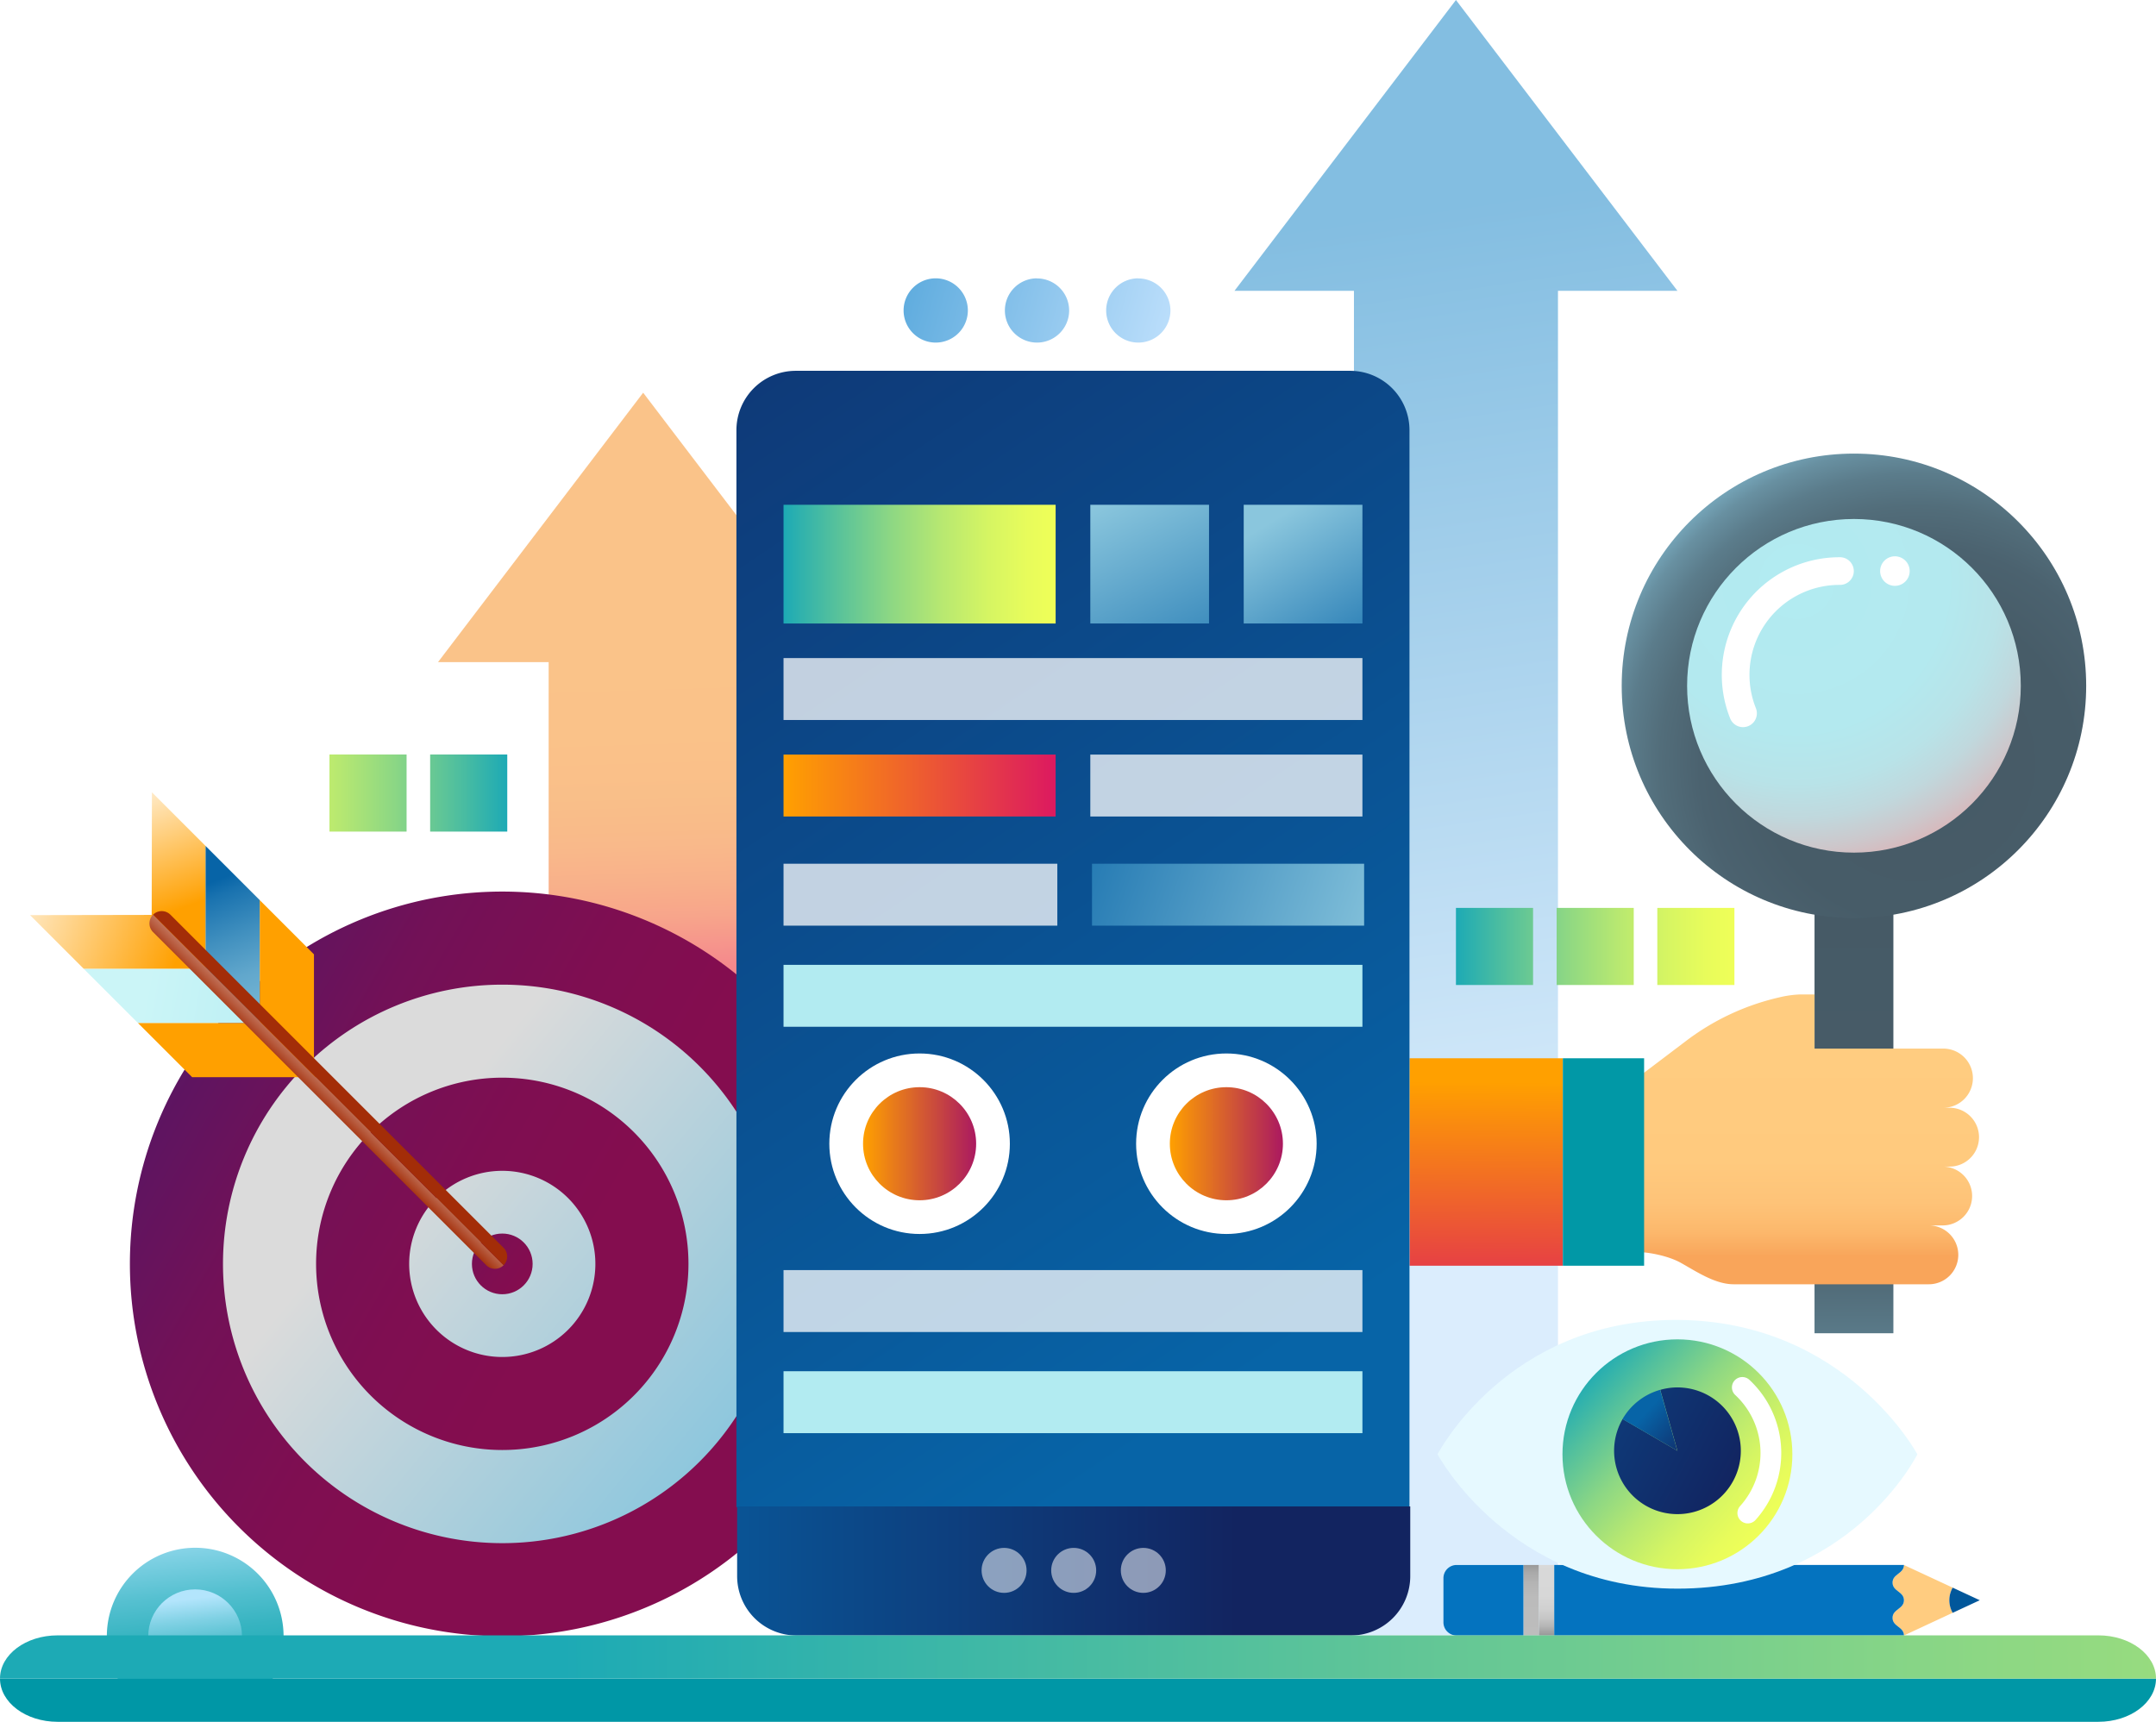 <svg xmlns="http://www.w3.org/2000/svg" xmlns:xlink="http://www.w3.org/1999/xlink" viewBox="0 0 1006.5 803.9"><defs><style>.cls-1{mask:url(#mask);filter:url(#luminosity-noclip-7);}.cls-10,.cls-12,.cls-2,.cls-4,.cls-6,.cls-8{mix-blend-mode:multiply;}.cls-2{fill:url(#radial-gradient);}.cls-3{mask:url(#mask-2);filter:url(#luminosity-noclip-12);}.cls-4{fill:url(#linear-gradient);}.cls-5{mask:url(#mask-3);filter:url(#luminosity-noclip-8);}.cls-6{fill:url(#linear-gradient-2);}.cls-7{mask:url(#mask-4);filter:url(#luminosity-noclip-9);}.cls-8{fill:url(#linear-gradient-3);}.cls-9{mask:url(#mask-5);filter:url(#luminosity-noclip-10);}.cls-10{fill:url(#linear-gradient-4);}.cls-11{mask:url(#mask-6);filter:url(#luminosity-noclip-11);}.cls-12{fill:url(#linear-gradient-5);}.cls-13{fill:url(#linear-gradient-6);}.cls-14{fill:url(#linear-gradient-7);}.cls-15,.cls-32,.cls-73{opacity:0.52;}.cls-15{fill:url(#linear-gradient-8);}.cls-16{fill:#ffcc80;}.cls-17{mask:url(#mask-7);}.cls-18{fill:url(#radial-gradient-2);}.cls-19{fill:#0473bf;}.cls-20{mask:url(#mask-8);}.cls-21{fill:url(#linear-gradient-9);}.cls-22{fill:url(#linear-gradient-10);}.cls-23{fill:url(#linear-gradient-11);}.cls-24{mask:url(#mask-9);}.cls-25{fill:url(#linear-gradient-12);}.cls-26{fill:#01579b;}.cls-27{fill:url(#linear-gradient-13);}.cls-28{fill:url(#linear-gradient-14);}.cls-29{fill:url(#radial-gradient-3);}.cls-30{fill:url(#radial-gradient-4);}.cls-31,.cls-58{fill:#fff;}.cls-32{fill:url(#linear-gradient-15);}.cls-33{fill:url(#linear-gradient-16);}.cls-34{fill:url(#New_Gradient_Swatch_1);}.cls-35{fill:#0198a6;}.cls-36{fill:url(#linear-gradient-17);}.cls-37{fill:url(#linear-gradient-18);}.cls-38{fill:url(#linear-gradient-19);}.cls-39{fill:url(#linear-gradient-20);}.cls-40{fill:#ffa000;}.cls-41{fill:url(#linear-gradient-21);}.cls-42{fill:url(#linear-gradient-22);}.cls-43{fill:url(#linear-gradient-23);}.cls-44{fill:url(#linear-gradient-24);}.cls-45{fill:url(#linear-gradient-25);}.cls-46{fill:url(#linear-gradient-26);}.cls-47{fill:#a32d08;}.cls-48{fill:url(#linear-gradient-27);}.cls-49{fill:url(#linear-gradient-28);}.cls-50{fill:url(#linear-gradient-29);}.cls-51{fill:url(#linear-gradient-30);}.cls-52{fill:url(#linear-gradient-31);}.cls-53{fill:url(#linear-gradient-32);}.cls-54{fill:url(#linear-gradient-33);}.cls-55{fill:url(#linear-gradient-34);}.cls-56{fill:url(#linear-gradient-35);}.cls-57{fill:url(#New_Gradient_Swatch_1-2);}.cls-58{opacity:0.75;}.cls-59{fill:#b2ebf1;}.cls-60{fill:url(#linear-gradient-36);}.cls-61{mask:url(#mask-10);}.cls-62{opacity:0.68;fill:url(#linear-gradient-37);}.cls-63{fill:#0097a6;}.cls-64{fill:url(#linear-gradient-38);}.cls-65{fill:#e6f9ff;}.cls-66{fill:url(#linear-gradient-39);}.cls-67{fill:url(#linear-gradient-40);}.cls-68{fill:url(#linear-gradient-41);}.cls-69{mask:url(#mask-11);}.cls-70,.cls-72{opacity:0.66;}.cls-70{fill:url(#linear-gradient-42);}.cls-71{mask:url(#mask-12);}.cls-72{fill:url(#linear-gradient-43);}.cls-74{filter:url(#luminosity-noclip-6);}.cls-75{filter:url(#luminosity-noclip-5);}.cls-76{filter:url(#luminosity-noclip-4);}.cls-77{filter:url(#luminosity-noclip-3);}.cls-78{filter:url(#luminosity-noclip-2);}.cls-79{filter:url(#luminosity-noclip);}</style><filter id="luminosity-noclip" x="883.51" y="-8605.42" width="28.07" height="32766" filterUnits="userSpaceOnUse" color-interpolation-filters="sRGB"><feFlood flood-color="#fff" result="bg"/><feBlend in="SourceGraphic" in2="bg"/></filter><mask id="mask" x="883.51" y="-8605.42" width="28.07" height="32766" maskUnits="userSpaceOnUse"><g class="cls-79"/></mask><radialGradient id="radial-gradient" cx="888.01" cy="733.7" r="38.12" gradientUnits="userSpaceOnUse"><stop offset="0"/><stop offset="0.35" stop-color="#020202"/><stop offset="0.49" stop-color="#090909"/><stop offset="0.59" stop-color="#151515"/><stop offset="0.67" stop-color="#262626"/><stop offset="0.74" stop-color="#3c3c3c"/><stop offset="0.8" stop-color="#585858"/><stop offset="0.85" stop-color="#797979"/><stop offset="0.9" stop-color="#9f9f9f"/><stop offset="0.95" stop-color="#cbcbcb"/><stop offset="1" stop-color="#f9f9f9"/><stop offset="1" stop-color="#fff"/></radialGradient><filter id="luminosity-noclip-2" x="344.08" y="-8605.42" width="313.95" height="32766" filterUnits="userSpaceOnUse" color-interpolation-filters="sRGB"><feFlood flood-color="#fff" result="bg"/><feBlend in="SourceGraphic" in2="bg"/></filter><mask id="mask-2" x="344.08" y="-8605.42" width="313.95" height="32766" maskUnits="userSpaceOnUse"><g class="cls-78"/></mask><linearGradient id="linear-gradient" x1="760.89" y1="821.77" x2="475.59" y2="327.94" gradientUnits="userSpaceOnUse"><stop offset="0" stop-color="#fff"/><stop offset="1"/></linearGradient><filter id="luminosity-noclip-3" x="673.88" y="-8605.42" width="37.4" height="32766" filterUnits="userSpaceOnUse" color-interpolation-filters="sRGB"><feFlood flood-color="#fff" result="bg"/><feBlend in="SourceGraphic" in2="bg"/></filter><mask id="mask-3" x="673.88" y="-8605.42" width="37.4" height="32766" maskUnits="userSpaceOnUse"><g class="cls-77"/></mask><linearGradient id="linear-gradient-2" x1="692.58" y1="725.26" x2="692.58" y2="764.57" gradientUnits="userSpaceOnUse"><stop offset="0" stop-color="#fff"/><stop offset="0.04" stop-color="#e0e0e0"/><stop offset="0.1" stop-color="#b2b2b2"/><stop offset="0.17" stop-color="#878787"/><stop offset="0.24" stop-color="#636363"/><stop offset="0.32" stop-color="#444"/><stop offset="0.4" stop-color="#2b2b2b"/><stop offset="0.5" stop-color="#181818"/><stop offset="0.6" stop-color="#0a0a0a"/><stop offset="0.74" stop-color="#020202"/><stop offset="1"/></linearGradient><filter id="luminosity-noclip-4" x="725.58" y="-8605.42" width="163.25" height="32766" filterUnits="userSpaceOnUse" color-interpolation-filters="sRGB"><feFlood flood-color="#fff" result="bg"/><feBlend in="SourceGraphic" in2="bg"/></filter><mask id="mask-4" x="725.58" y="-8605.42" width="163.25" height="32766" maskUnits="userSpaceOnUse"><g class="cls-76"/></mask><linearGradient id="linear-gradient-3" x1="807.2" y1="725.93" x2="807.2" y2="761.48" xlink:href="#linear-gradient-2"/><filter id="luminosity-noclip-5" x="581.6" y="-8605.42" width="76.76" height="32766" filterUnits="userSpaceOnUse" color-interpolation-filters="sRGB"><feFlood flood-color="#fff" result="bg"/><feBlend in="SourceGraphic" in2="bg"/></filter><mask id="mask-5" x="581.6" y="-8605.42" width="76.76" height="32766" maskUnits="userSpaceOnUse"><g class="cls-75"/></mask><linearGradient id="linear-gradient-4" x1="510.83" y1="624.81" x2="661.18" y2="742.41" gradientUnits="userSpaceOnUse"><stop offset="0" stop-color="#fff"/><stop offset="0.09" stop-color="#ddd"/><stop offset="0.28" stop-color="#9b9b9b"/><stop offset="0.47" stop-color="#646464"/><stop offset="0.63" stop-color="#393939"/><stop offset="0.78" stop-color="#1a1a1a"/><stop offset="0.91" stop-color="#070707"/><stop offset="1"/></linearGradient><filter id="luminosity-noclip-6" x="344.12" y="-8605.42" width="314.57" height="32766" filterUnits="userSpaceOnUse" color-interpolation-filters="sRGB"><feFlood flood-color="#fff" result="bg"/><feBlend in="SourceGraphic" in2="bg"/></filter><mask id="mask-6" x="344.12" y="-8605.42" width="314.57" height="32766" maskUnits="userSpaceOnUse"><g class="cls-74"/></mask><linearGradient id="linear-gradient-5" x1="770.92" y1="1001.06" x2="447.56" y2="441.34" xlink:href="#linear-gradient"/><linearGradient id="linear-gradient-6" x1="865.49" y1="412.75" x2="865.49" y2="683.29" gradientUnits="userSpaceOnUse"><stop offset="0" stop-color="#465a66"/><stop offset="0.44" stop-color="#475c68"/><stop offset="0.59" stop-color="#4b626f"/><stop offset="0.7" stop-color="#526d7a"/><stop offset="0.79" stop-color="#5b7c8b"/><stop offset="0.87" stop-color="#6890a1"/><stop offset="0.94" stop-color="#77a8bc"/><stop offset="1" stop-color="#89c5db"/><stop offset="1" stop-color="#8ac6dd"/></linearGradient><linearGradient id="linear-gradient-7" x1="833.07" y1="586.59" x2="833.07" y2="490.28" gradientUnits="userSpaceOnUse"><stop offset="0" stop-color="#f9a55a"/><stop offset="0.01" stop-color="#f9a75c"/><stop offset="0.12" stop-color="#fcb86c"/><stop offset="0.26" stop-color="#fec378"/><stop offset="0.46" stop-color="#ffca7e"/><stop offset="1" stop-color="#ffcc80"/></linearGradient><linearGradient id="linear-gradient-8" x1="656.38" y1="100.59" x2="724.73" y2="566.6" gradientUnits="userSpaceOnUse"><stop offset="0" stop-color="#1282c6"/><stop offset="1" stop-color="#bbdefb"/></linearGradient><filter id="luminosity-noclip-7" x="883.51" y="730.68" width="28.07" height="32.92" filterUnits="userSpaceOnUse" color-interpolation-filters="sRGB"><feFlood flood-color="#fff" result="bg"/><feBlend in="SourceGraphic" in2="bg"/></filter><mask id="mask-7" x="883.51" y="730.68" width="28.07" height="32.92" maskUnits="userSpaceOnUse"><g class="cls-1"><path class="cls-2" d="M911.58,741.26l-22.76-10.58c0,4.12-5.32,4.12-5.32,8.24s5.32,4.12,5.32,8.24-5.32,4.11-5.32,8.22,5.32,4.11,5.32,8.22L911.58,753a11.87,11.87,0,0,1,0-11.76Z"/></g></mask><radialGradient id="radial-gradient-2" cx="888.01" cy="733.7" r="38.12" gradientUnits="userSpaceOnUse"><stop offset="0" stop-color="#ff9800"/><stop offset="0.4" stop-color="#fe9600"/><stop offset="0.55" stop-color="#f98f00"/><stop offset="0.66" stop-color="#f18300"/><stop offset="0.75" stop-color="#e57200"/><stop offset="0.82" stop-color="#d65c00"/><stop offset="0.89" stop-color="#c34000"/><stop offset="0.95" stop-color="#ae2000"/><stop offset="1" stop-color="#980000"/></radialGradient><filter id="luminosity-noclip-8" x="673.88" y="730.68" width="37.4" height="32.92" filterUnits="userSpaceOnUse" color-interpolation-filters="sRGB"><feFlood flood-color="#fff" result="bg"/><feBlend in="SourceGraphic" in2="bg"/></filter><mask id="mask-8" x="673.88" y="730.68" width="37.4" height="32.92" maskUnits="userSpaceOnUse"><g class="cls-5"><path class="cls-6" d="M680,730.68a6.15,6.15,0,0,0-6.15,6.15v20.61A6.15,6.15,0,0,0,680,763.6h31.25V730.68Z"/></g></mask><linearGradient id="linear-gradient-9" x1="692.58" y1="725.26" x2="692.58" y2="764.57" gradientUnits="userSpaceOnUse"><stop offset="0" stop-color="#fff"/><stop offset="0.06" stop-color="#d1e9fd"/><stop offset="0.13" stop-color="#a8d6fa"/><stop offset="0.21" stop-color="#84c5f8"/><stop offset="0.29" stop-color="#65b6f7"/><stop offset="0.38" stop-color="#4caaf5"/><stop offset="0.47" stop-color="#39a1f4"/><stop offset="0.59" stop-color="#2b9bf4"/><stop offset="0.73" stop-color="#2397f3"/><stop offset="1" stop-color="#2196f3"/></linearGradient><linearGradient id="linear-gradient-10" x1="714.86" y1="729.7" x2="714.86" y2="764.35" gradientUnits="userSpaceOnUse"><stop offset="0" stop-color="#949494"/><stop offset="0.02" stop-color="#989898"/><stop offset="0.13" stop-color="#a9a9a9"/><stop offset="0.27" stop-color="#b4b4b4"/><stop offset="0.46" stop-color="#bbb"/><stop offset="1" stop-color="#bdbdbd"/></linearGradient><linearGradient id="linear-gradient-11" x1="722.01" y1="763.78" x2="722.01" y2="727.81" gradientUnits="userSpaceOnUse"><stop offset="0" stop-color="#949494"/><stop offset="0.03" stop-color="#9e9e9e"/><stop offset="0.12" stop-color="#b4b4b4"/><stop offset="0.22" stop-color="#c5c5c5"/><stop offset="0.34" stop-color="#d0d0d0"/><stop offset="0.52" stop-color="#d7d7d7"/><stop offset="1" stop-color="#d9d9d9"/></linearGradient><filter id="luminosity-noclip-9" x="725.58" y="730.68" width="163.25" height="32.92" filterUnits="userSpaceOnUse" color-interpolation-filters="sRGB"><feFlood flood-color="#fff" result="bg"/><feBlend in="SourceGraphic" in2="bg"/></filter><mask id="mask-9" x="725.58" y="730.68" width="163.25" height="32.92" maskUnits="userSpaceOnUse"><g class="cls-7"><path class="cls-8" d="M883.51,755.37c0-4.11,5.32-4.11,5.32-8.22s-5.32-4.12-5.32-8.24,5.32-4.12,5.32-8.24H725.58V763.6H888.83C888.83,759.49,883.51,759.49,883.51,755.37Z"/></g></mask><linearGradient id="linear-gradient-12" x1="807.2" y1="725.93" x2="807.2" y2="761.48" xlink:href="#linear-gradient-9"/><linearGradient id="linear-gradient-13" x1="84.55" y1="706.55" x2="93.58" y2="785.82" gradientUnits="userSpaceOnUse"><stop offset="0" stop-color="#b3e5fc"/><stop offset="0.24" stop-color="#80d1e4"/><stop offset="0.48" stop-color="#55c0d0"/><stop offset="0.69" stop-color="#37b4c1"/><stop offset="0.87" stop-color="#24adb8"/><stop offset="1" stop-color="#1daab5"/></linearGradient><linearGradient id="linear-gradient-14" x1="89.1" y1="746.47" x2="93.89" y2="788.52" xlink:href="#linear-gradient-13"/><radialGradient id="radial-gradient-3" cx="894.82" cy="356.25" r="307.15" gradientUnits="userSpaceOnUse"><stop offset="0" stop-color="#465a66"/><stop offset="0.24" stop-color="#475c68"/><stop offset="0.33" stop-color="#4b626f"/><stop offset="0.39" stop-color="#526d7a"/><stop offset="0.44" stop-color="#5b7c8b"/><stop offset="0.48" stop-color="#6890a1"/><stop offset="0.51" stop-color="#77a8bc"/><stop offset="0.55" stop-color="#89c5db"/><stop offset="0.55" stop-color="#8ac6dd"/></radialGradient><radialGradient id="radial-gradient-4" cx="838.87" cy="271.43" r="269.56" gradientUnits="userSpaceOnUse"><stop offset="0" stop-color="#b2ebf1"/><stop offset="0.26" stop-color="#b3e9ef"/><stop offset="0.35" stop-color="#b8e3e8"/><stop offset="0.41" stop-color="#c0d8dd"/><stop offset="0.46" stop-color="#ccc8cc"/><stop offset="0.51" stop-color="#dbb3b6"/><stop offset="0.55" stop-color="#ee9a9b"/><stop offset="0.55" stop-color="#ef999a"/></radialGradient><linearGradient id="linear-gradient-15" x1="304.73" y1="452.3" x2="298.5" y2="253.11" gradientUnits="userSpaceOnUse"><stop offset="0" stop-color="#ec1b23"/><stop offset="0.06" stop-color="#ee3722"/><stop offset="0.12" stop-color="#f15220"/><stop offset="0.2" stop-color="#f3681f"/><stop offset="0.29" stop-color="#f4791e"/><stop offset="0.4" stop-color="#f5841d"/><stop offset="0.56" stop-color="#f68b1d"/><stop offset="1" stop-color="#f68d1d"/></linearGradient><linearGradient id="linear-gradient-16" x1="323.77" y1="100.41" x2="543.69" y2="161.5" xlink:href="#linear-gradient-8"/><linearGradient id="New_Gradient_Swatch_1" x1="694.07" y1="505.22" x2="693.22" y2="627.13" gradientUnits="userSpaceOnUse"><stop offset="0" stop-color="#ffa000"/><stop offset="1" stop-color="#dc1960"/></linearGradient><linearGradient id="linear-gradient-17" x1="-505.85" y1="167.06" x2="262.54" y2="606.14" gradientUnits="userSpaceOnUse"><stop offset="0.57" stop-color="#122484"/><stop offset="0.57" stop-color="#132483"/><stop offset="0.67" stop-color="#3b1c71"/><stop offset="0.76" stop-color="#5b1562"/><stop offset="0.84" stop-color="#721157"/><stop offset="0.93" stop-color="#7f0e51"/><stop offset="1" stop-color="#840d4f"/></linearGradient><linearGradient id="linear-gradient-18" x1="183.15" y1="547.94" x2="343.62" y2="679.75" gradientUnits="userSpaceOnUse"><stop offset="0" stop-color="#dbdbdb"/><stop offset="1" stop-color="#8ac6dd"/></linearGradient><linearGradient id="linear-gradient-19" x1="-505.84" y1="167.06" x2="262.54" y2="606.14" xlink:href="#linear-gradient-17"/><linearGradient id="linear-gradient-20" x1="183.15" y1="547.94" x2="343.62" y2="679.75" xlink:href="#linear-gradient-18"/><linearGradient id="linear-gradient-21" x1="67.92" y1="462.49" x2="184.68" y2="483.47" gradientUnits="userSpaceOnUse"><stop offset="0" stop-color="#cbf5f7"/><stop offset="0.58" stop-color="#b9eef3"/><stop offset="1" stop-color="#b2ebf1"/></linearGradient><linearGradient id="linear-gradient-22" x1="82.03" y1="449.6" x2="-8.91" y2="414.63" gradientUnits="userSpaceOnUse"><stop offset="0" stop-color="#ffa000"/><stop offset="0.08" stop-color="#ffa816"/><stop offset="1" stop-color="#fff"/></linearGradient><linearGradient id="linear-gradient-23" x1="50.7" y1="290.48" x2="134.64" y2="503.56" gradientUnits="userSpaceOnUse"><stop offset="0.57" stop-color="#0764a7"/><stop offset="0.6" stop-color="#1972af"/><stop offset="0.69" stop-color="#4190bf"/><stop offset="0.77" stop-color="#61a7cc"/><stop offset="0.86" stop-color="#78b8d5"/><stop offset="0.93" stop-color="#85c3db"/><stop offset="1" stop-color="#8ac6dd"/></linearGradient><linearGradient id="linear-gradient-24" x1="87.33" y1="423.2" x2="63.11" y2="355.94" xlink:href="#linear-gradient-22"/><linearGradient id="linear-gradient-25" x1="66.51" y1="477.01" x2="244.54" y2="596.88" xlink:href="#linear-gradient-17"/><linearGradient id="linear-gradient-26" x1="147.89" y1="514.39" x2="176.36" y2="485.31" gradientUnits="userSpaceOnUse"><stop offset="0" stop-color="#a32d08"/><stop offset="0.14" stop-color="#b75b3e"/><stop offset="0.31" stop-color="#cd8c78"/><stop offset="0.48" stop-color="#dfb5a8"/><stop offset="0.63" stop-color="#edd5ce"/><stop offset="0.78" stop-color="#f7ece9"/><stop offset="0.9" stop-color="#fdfaf9"/><stop offset="1" stop-color="#fff"/></linearGradient><linearGradient id="linear-gradient-27" x1="616.62" y1="620.31" x2="180.77" y2="-28.62" gradientUnits="userSpaceOnUse"><stop offset="0" stop-color="#0764a7"/><stop offset="1" stop-color="#122460"/></linearGradient><linearGradient id="linear-gradient-28" x1="263.41" y1="733.46" x2="577.65" y2="733.46" xlink:href="#linear-gradient-27"/><linearGradient id="linear-gradient-29" x1="402.89" y1="534" x2="455.7" y2="534" gradientUnits="userSpaceOnUse"><stop offset="0" stop-color="#ffa000"/><stop offset="1" stop-color="#ab1960"/></linearGradient><linearGradient id="linear-gradient-30" x1="546.11" y1="534" x2="598.92" y2="534" xlink:href="#linear-gradient-29"/><linearGradient id="linear-gradient-31" x1="679.73" y1="441.91" x2="809.64" y2="441.91" gradientUnits="userSpaceOnUse"><stop offset="0" stop-color="#1daab5"/><stop offset="0.19" stop-color="#55c19c"/><stop offset="0.39" stop-color="#8cd784"/><stop offset="0.58" stop-color="#b7e871"/><stop offset="0.75" stop-color="#d5f563"/><stop offset="0.9" stop-color="#e8fc5b"/><stop offset="1" stop-color="#efff58"/></linearGradient><linearGradient id="linear-gradient-32" x1="597.59" y1="365.65" x2="732.85" y2="365.65" gradientTransform="translate(834.36 735.94) rotate(180)" xlink:href="#linear-gradient-31"/><linearGradient id="linear-gradient-33" x1="521.33" y1="231.75" x2="577.29" y2="346.9" gradientUnits="userSpaceOnUse"><stop offset="0" stop-color="#8ac6dd"/><stop offset="1" stop-color="#0764a7"/></linearGradient><linearGradient id="linear-gradient-34" x1="595.49" y1="242.37" x2="646.07" y2="325.24" xlink:href="#linear-gradient-33"/><linearGradient id="linear-gradient-35" x1="365.78" y1="263.39" x2="492.81" y2="263.39" xlink:href="#linear-gradient-31"/><linearGradient id="New_Gradient_Swatch_1-2" x1="365.78" y1="366.77" x2="492.81" y2="366.77" xlink:href="#New_Gradient_Swatch_1"/><linearGradient id="linear-gradient-36" x1="648.99" y1="443.74" x2="468.19" y2="381.59" xlink:href="#linear-gradient-33"/><filter id="luminosity-noclip-10" x="581.6" y="703.33" width="76.76" height="60.14" filterUnits="userSpaceOnUse" color-interpolation-filters="sRGB"><feFlood flood-color="#fff" result="bg"/><feBlend in="SourceGraphic" in2="bg"/></filter><mask id="mask-10" x="581.6" y="703.33" width="76.76" height="60.14" maskUnits="userSpaceOnUse"><g class="cls-9"><polygon class="cls-10" points="581.6 703.33 641.74 763.47 658.36 763.47 658.03 703.68 581.6 703.33"/></g></mask><linearGradient id="linear-gradient-37" x1="510.83" y1="624.81" x2="661.18" y2="742.41" gradientUnits="userSpaceOnUse"><stop offset="0" stop-color="#fff"/><stop offset="0.21" stop-color="#f4f4f4"/><stop offset="0.67" stop-color="#e2e2e2"/><stop offset="1" stop-color="#dbdbdb"/></linearGradient><linearGradient id="linear-gradient-38" x1="262.54" y1="774.27" x2="1958.66" y2="770.02" xlink:href="#linear-gradient-31"/><linearGradient id="linear-gradient-39" x1="740.83" y1="640.44" x2="823.21" y2="715.62" xlink:href="#linear-gradient-31"/><linearGradient id="linear-gradient-40" x1="643.49" y1="602.14" x2="810.89" y2="692.36" xlink:href="#linear-gradient-27"/><linearGradient id="linear-gradient-41" x1="769.28" y1="658.47" x2="791.98" y2="679.19" xlink:href="#linear-gradient-27"/><filter id="luminosity-noclip-11" x="344.12" y="280.39" width="314.57" height="422.94" filterUnits="userSpaceOnUse" color-interpolation-filters="sRGB"><feFlood flood-color="#fff" result="bg"/><feBlend in="SourceGraphic" in2="bg"/></filter><mask id="mask-11" x="344.12" y="280.39" width="314.57" height="422.94" maskUnits="userSpaceOnUse"><g class="cls-11"><polygon class="cls-12" points="344.12 280.39 344.12 465.16 581.6 703.33 658.36 703.33 658.69 603.92 344.12 280.39"/></g></mask><linearGradient id="linear-gradient-42" x1="770.92" y1="1001.06" x2="447.56" y2="441.34" gradientUnits="userSpaceOnUse"><stop offset="0" stop-color="#fff"/><stop offset="1" stop-color="#dbdbdb"/></linearGradient><filter id="luminosity-noclip-12" x="344.08" y="203.23" width="313.95" height="357.92" filterUnits="userSpaceOnUse" color-interpolation-filters="sRGB"><feFlood flood-color="#fff" result="bg"/><feBlend in="SourceGraphic" in2="bg"/></filter><mask id="mask-12" x="344.08" y="203.23" width="313.95" height="357.92" maskUnits="userSpaceOnUse"><g class="cls-3"><path class="cls-4" d="M658,561.14,344.08,247.19V217.33a14.07,14.07,0,0,1,24-10L658,496.84Z"/></g></mask><linearGradient id="linear-gradient-43" x1="760.89" y1="821.77" x2="475.59" y2="327.94" xlink:href="#linear-gradient-42"/></defs><title>redesign</title><g id="Layer_2" data-name="Layer 2"><g id="Illustration"><rect class="cls-13" x="847.09" y="422.05" width="36.81" height="200.44"/><path class="cls-14" d="M906.91,544.68h3.23a13.74,13.74,0,0,0,0-27.48h-3.3a13.81,13.81,0,1,0,0-27.61H847.09V464.3H840.4a49,49,0,0,0-9.91,1.4,113.87,113.87,0,0,0-43.72,20.57l-19.6,14.84a21.89,21.89,0,0,1-11.51,3.27H742.27l1.35,80.18h20.63c5.11,0,14.44,1.7,20.44,5.06,7.49,4.2,16.07,10,24.66,10h91.11a13.74,13.74,0,0,0,13.74-13.74h0a13.74,13.74,0,0,0-13.74-13.74h6.46a13.74,13.74,0,0,0,13.74-13.74h0A13.74,13.74,0,0,0,906.91,544.68Z"/><polygon class="cls-15" points="679.69 0 576.31 135.77 632.07 135.77 632.07 763.47 679.69 763.47 727.32 763.47 727.32 135.77 783.08 135.77 679.69 0"/><path class="cls-16" d="M911.58,741.26l-22.76-10.58c0,4.12-5.32,4.12-5.32,8.24s5.32,4.12,5.32,8.24-5.32,4.11-5.32,8.22,5.32,4.11,5.32,8.22L911.58,753a11.87,11.87,0,0,1,0-11.76Z"/><g class="cls-17"><path class="cls-18" d="M911.58,741.26l-22.76-10.58c0,4.12-5.32,4.12-5.32,8.24s5.32,4.12,5.32,8.24-5.32,4.11-5.32,8.22,5.32,4.11,5.32,8.22L911.58,753a11.87,11.87,0,0,1,0-11.76Z"/></g><path class="cls-19" d="M680,730.68a6.15,6.15,0,0,0-6.15,6.15v20.61A6.15,6.15,0,0,0,680,763.6h31.25V730.68Z"/><g class="cls-20"><path class="cls-21" d="M680,730.68a6.15,6.15,0,0,0-6.15,6.15v20.61A6.15,6.15,0,0,0,680,763.6h31.25V730.68Z"/></g><rect class="cls-22" x="711.28" y="730.68" width="7.15" height="32.92"/><rect class="cls-23" x="718.43" y="730.68" width="7.15" height="32.92"/><path class="cls-19" d="M883.51,755.37c0-4.11,5.32-4.11,5.32-8.22s-5.32-4.12-5.32-8.24,5.32-4.12,5.32-8.24H725.58V763.6H888.83C888.83,759.49,883.51,759.49,883.51,755.37Z"/><g class="cls-24"><path class="cls-25" d="M883.51,755.37c0-4.11,5.32-4.11,5.32-8.22s-5.32-4.12-5.32-8.24,5.32-4.12,5.32-8.24H725.58V763.6H888.83C888.83,759.49,883.51,759.49,883.51,755.37Z"/></g><path class="cls-26" d="M911.58,741.26a11.87,11.87,0,0,0,0,11.76l12.65-5.88Z"/><path class="cls-27" d="M121,792.34a41.25,41.25,0,1,0-59.74,0Z"/><circle class="cls-28" cx="91.09" cy="763.95" r="21.88"/><circle class="cls-29" cx="865.49" cy="320.2" r="108.42"/><circle class="cls-30" cx="865.49" cy="320.2" r="77.89"/><path class="cls-31" d="M813.71,339.5a6.46,6.46,0,0,1-6-4.06,54.91,54.91,0,0,1,51-75.27,6.46,6.46,0,1,1,0,12.91,42,42,0,0,0-39,57.56,6.46,6.46,0,0,1-6,8.86Z"/><circle class="cls-31" cx="884.61" cy="266.63" r="6.9"/><polygon class="cls-32" points="300.25 183.35 204.48 309.14 256.13 309.14 256.13 480.11 300.25 480.11 344.38 480.11 344.38 309.14 396.03 309.14 300.25 183.35"/><path class="cls-33" d="M451.83,144.95a15,15,0,1,1-15-15A15,15,0,0,1,451.83,144.95Zm32.29-15a15,15,0,1,0,15,15A15,15,0,0,0,484.12,130Zm47.28,0a15,15,0,1,0,15,15A15,15,0,0,0,531.4,130Z"/><rect class="cls-34" x="658.03" y="494.1" width="71.57" height="96.86"/><rect class="cls-35" x="729.59" y="494.1" width="37.94" height="96.86"/><path class="cls-36" d="M234.48,763.95A173.84,173.84,0,1,1,408.32,590.11,173.74,173.74,0,0,1,234.48,763.95Z"/><path class="cls-37" d="M364.86,590.11A130.38,130.38,0,1,0,234.48,720.49,130.31,130.31,0,0,0,364.86,590.11Z"/><path class="cls-38" d="M234.48,677a86.92,86.92,0,1,1,86.92-86.92A86.87,86.87,0,0,1,234.48,677Z"/><path class="cls-39" d="M277.94,590.11a43.46,43.46,0,1,0-43.46,43.46A43.44,43.44,0,0,0,277.94,590.11Z"/><polygon class="cls-40" points="89.69 502.92 149.35 502.92 124.03 477.6 64.37 477.6 89.69 502.92"/><polygon class="cls-41" points="39.04 452.27 64.37 477.6 124.03 477.6 98.7 452.27 39.04 452.27"/><polygon class="cls-42" points="73.59 427.16 14.04 427.27 39.04 452.27 98.7 452.27 73.59 427.16"/><polygon class="cls-40" points="146.57 445.57 146.57 505.23 121.25 479.91 121.25 420.25 146.57 445.57"/><polygon class="cls-43" points="95.92 394.92 121.25 420.25 121.25 479.91 95.92 454.58 95.92 394.92"/><polygon class="cls-44" points="70.81 429.47 70.92 369.92 95.92 394.92 95.92 454.58 70.81 429.47"/><circle class="cls-45" cx="234.48" cy="590.11" r="14.17"/><path class="cls-46" d="M71.45,435.18,227,590.72a5.73,5.73,0,0,0,8.1,0L71.45,427.07A5.73,5.73,0,0,0,71.45,435.18Z"/><path class="cls-47" d="M235.09,582.61,79.55,427.07a5.73,5.73,0,0,0-8.1,0L235.09,590.72A5.73,5.73,0,0,0,235.09,582.61Z"/><path class="cls-48" d="M658,200.84a27.71,27.71,0,0,0-27.71-27.71H371.5a27.71,27.71,0,0,0-27.71,27.71V703.68H658Z"/><path class="cls-49" d="M344.12,703.33v32.55a27.71,27.71,0,0,0,27.71,27.71H630.65a27.71,27.71,0,0,0,27.71-27.71V703.33Z"/><circle class="cls-31" cx="429.3" cy="534" r="42.14"/><circle class="cls-50" cx="429.3" cy="534" r="26.4"/><circle class="cls-31" cx="572.52" cy="534" r="42.14"/><circle class="cls-51" cx="572.52" cy="534" r="26.4"/><path class="cls-52" d="M715.69,459.89h-36v-36h36Zm47-36h-36v36h36Zm47,0h-36v36h36Z"/><path class="cls-53" d="M200.81,388.27h36v-36h-36Zm-47,0h36v-36h-36Z"/><rect class="cls-54" x="509" y="235.68" width="55.42" height="55.42"/><rect class="cls-55" x="580.61" y="235.68" width="55.42" height="55.42"/><polygon class="cls-56" points="451.4 235.68 437.39 235.68 365.78 235.68 365.78 291.11 437.39 291.11 451.4 291.11 492.81 291.11 492.81 235.68 451.4 235.68"/><rect class="cls-57" x="365.78" y="352.31" width="127.03" height="28.91"/><rect class="cls-58" x="365.78" y="403.27" width="127.82" height="28.91"/><rect class="cls-58" x="509" y="352.31" width="127.03" height="28.91"/><rect class="cls-58" x="365.78" y="307.25" width="270.25" height="28.91"/><rect class="cls-59" x="365.78" y="450.48" width="270.25" height="28.91"/><rect class="cls-58" x="365.78" y="593" width="270.25" height="28.91"/><rect class="cls-59" x="365.78" y="640.22" width="270.25" height="28.91"/><rect class="cls-60" x="509.79" y="403.27" width="127.03" height="28.91"/><g class="cls-61"><polygon class="cls-62" points="581.6 703.33 641.74 763.47 658.36 763.47 658.03 703.68 581.6 703.33"/></g><path class="cls-63" d="M0,783.72c0,11.14,12,20.18,26.9,20.18H979.6c14.86,0,26.9-9,26.9-20.18H0Z"/><path class="cls-64" d="M979.6,763.54H26.9c-14.86,0-26.9,9-26.9,20.18H1006.5C1006.5,772.58,994.46,763.54,979.6,763.54Z"/><path class="cls-65" d="M895.1,679s-31,62.73-112,62.73c-78.62,0-112-62.73-112-62.73s32.59-63.14,112-62.73C861.7,616.67,895.1,679,895.1,679Z"/><circle class="cls-66" cx="783.08" cy="679" r="53.66"/><path class="cls-67" d="M783.08,647.77a29.55,29.55,0,0,0-8,1.14l8,28.46L757.5,662.54a29.58,29.58,0,1,0,25.58-14.76Z"/><path class="cls-68" d="M775,648.91a29.62,29.62,0,0,0-17.54,13.63l25.58,14.83Z"/><path class="cls-31" d="M815.94,711.27a4.84,4.84,0,0,1-3.57-8.11,37,37,0,0,0-2.25-51.8,4.84,4.84,0,0,1,6.52-7.16,46.68,46.68,0,0,1,2.87,65.5A4.83,4.83,0,0,1,815.94,711.27Z"/><g class="cls-69"><polygon class="cls-70" points="344.12 280.39 344.12 465.16 581.6 703.33 658.36 703.33 658.69 603.92 344.12 280.39"/></g><g class="cls-71"><path class="cls-72" d="M658,561.14,344.08,247.19V217.33a14.07,14.07,0,0,1,24-10L658,496.84Z"/></g><g class="cls-73"><circle class="cls-31" cx="468.74" cy="733.2" r="10.5"/><circle class="cls-31" cx="501.24" cy="733.2" r="10.5"/><circle class="cls-31" cx="533.74" cy="733.2" r="10.5"/></g></g></g></svg>